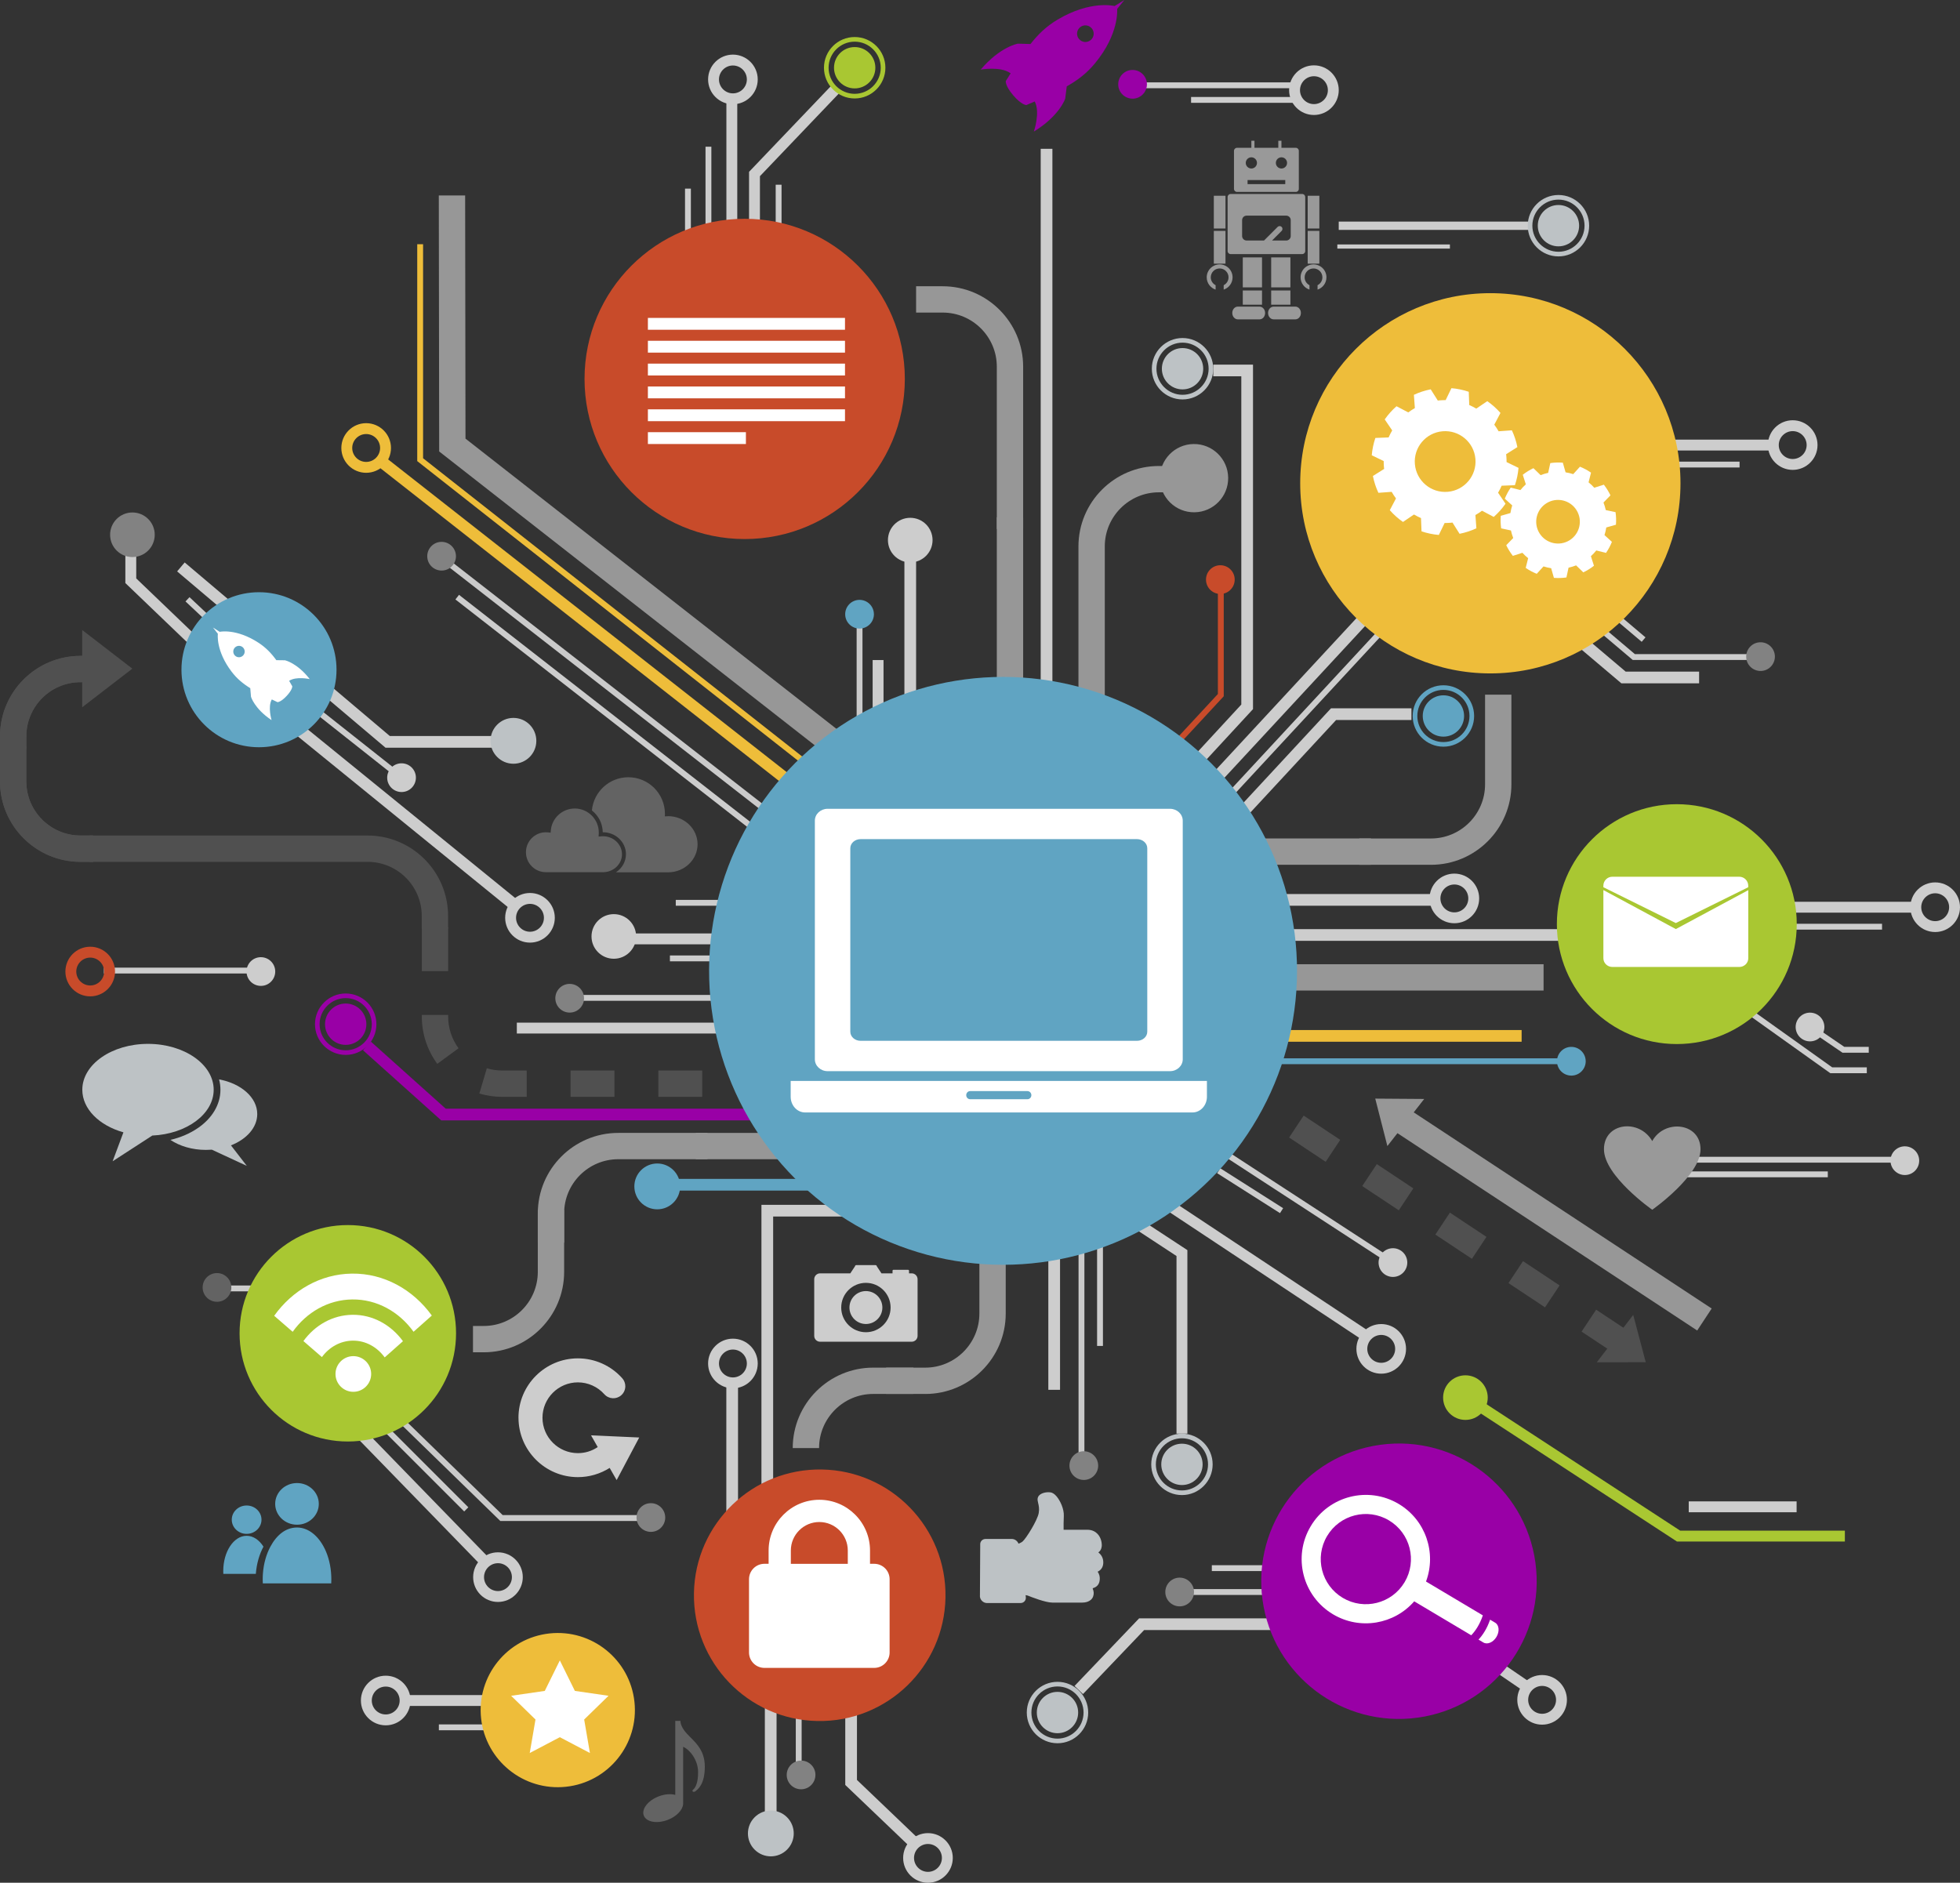 <svg xmlns="http://www.w3.org/2000/svg" id="Layer_2" data-name="Layer 2" viewBox="0 0 954.84 917.29"><rect x="0" y="0" width="954.84" height="917.29" fill="#333333" stroke="none"/><defs><style>      .cls-1 {        fill: #eebd3a;      }      .cls-2 {        fill: #cacaca;      }      .cls-3 {        fill: #505050;      }      .cls-4 {        fill: #fff;      }      .cls-5 {        fill: #636363;      }      .cls-6 {        fill: #cdcdcd;      }      .cls-7 {        fill: #828282;      }      .cls-8 {        fill: #999;      }      .cls-9 {        fill: #a9c732;      }      .cls-10 {        fill: #60a4c2;      }      .cls-11 {        fill: #979797;      }      .cls-12 {        fill: #9900a6;      }      .cls-13 {        fill: #bdc2c5;      }      .cls-14 {        fill: #c84b2a;      }    </style></defs><g id="Object"><g><rect class="cls-6" x="652.18" y="107.96" width="93.38" height="4.05"></rect><rect class="cls-10" x="321.6" y="574.36" width="101.89" height="5.7"></rect><polygon class="cls-12" points="367.21 545.85 214.95 545.85 176.85 511.7 180.65 507.46 217.13 540.15 367.21 540.15 367.21 545.85"></polygon><rect class="cls-1" x="282.08" y="174.56" width="5.7" height="256.25" transform="translate(-129.09 339.97) rotate(-51.88)"></rect><rect class="cls-2" x="303.64" y="231.99" width="2.85" height="219.54" transform="translate(-152.02 372.43) rotate(-52.09)"></rect><polygon class="cls-14" points="571.8 365.53 569.7 363.6 593.31 338.12 593.31 286.75 596.16 286.75 596.16 339.23 571.8 365.53"></polygon><polygon class="cls-6" points="575.46 383.36 571.27 379.5 604.72 343.26 604.72 183.34 591.05 183.34 591.05 177.64 610.42 177.64 610.42 345.49 575.46 383.36"></polygon><rect class="cls-6" x="605.37" y="435.58" width="94.77" height="5.7"></rect><rect class="cls-6" x="619.62" y="452.68" width="156.04" height="5.7"></rect><path class="cls-6" d="M708.51,449.81c-6.67,0-12.09-5.43-12.09-12.09s5.42-12.09,12.09-12.09,12.09,5.42,12.09,12.09-5.42,12.09-12.09,12.09ZM708.51,430.93c-3.74,0-6.79,3.05-6.79,6.79s3.05,6.79,6.79,6.79,6.79-3.05,6.79-6.79-3.05-6.79-6.79-6.79Z"></path><path class="cls-6" d="M942.75,454.09c-6.67,0-12.09-5.42-12.09-12.09s5.42-12.09,12.09-12.09,12.09,5.43,12.09,12.09-5.42,12.09-12.09,12.09ZM942.75,435.21c-3.74,0-6.79,3.05-6.79,6.79s3.05,6.79,6.79,6.79,6.79-3.05,6.79-6.79-3.05-6.79-6.79-6.79Z"></path><path class="cls-6" d="M242.59,780.48c-6.67,0-12.09-5.42-12.09-12.09s5.42-12.09,12.09-12.09,12.09,5.42,12.09,12.09-5.42,12.09-12.09,12.09ZM242.59,761.6c-3.74,0-6.79,3.05-6.79,6.79s3.05,6.79,6.79,6.79,6.79-3.05,6.79-6.79-3.05-6.79-6.79-6.79Z"></path><path class="cls-6" d="M452.07,917.29c-6.67,0-12.09-5.42-12.09-12.09s5.42-12.09,12.09-12.09,12.09,5.43,12.09,12.09-5.42,12.09-12.09,12.09ZM452.07,898.4c-3.74,0-6.79,3.05-6.79,6.79s3.05,6.79,6.79,6.79,6.79-3.05,6.79-6.79-3.05-6.79-6.79-6.79Z"></path><path class="cls-6" d="M640.1,56.02c-6.67,0-12.09-5.43-12.09-12.09s5.42-12.09,12.09-12.09,12.09,5.42,12.09,12.09-5.42,12.09-12.09,12.09ZM640.1,37.14c-3.74,0-6.79,3.05-6.79,6.79s3.05,6.79,6.79,6.79,6.79-3.05,6.79-6.79-3.05-6.79-6.79-6.79Z"></path><path class="cls-1" d="M178.38,230.35c-6.67,0-12.09-5.42-12.09-12.09s5.42-12.09,12.09-12.09,12.09,5.42,12.09,12.09-5.42,12.09-12.09,12.09ZM178.38,211.47c-3.74,0-6.79,3.05-6.79,6.79s3.05,6.79,6.79,6.79,6.79-3.05,6.79-6.79-3.05-6.79-6.79-6.79Z"></path><path class="cls-6" d="M258.19,459.25c-6.67,0-12.09-5.42-12.09-12.09s5.42-12.09,12.09-12.09,12.09,5.42,12.09,12.09-5.42,12.09-12.09,12.09ZM258.19,440.37c-3.74,0-6.79,3.05-6.79,6.79s3.05,6.79,6.79,6.79,6.79-3.05,6.79-6.79-3.05-6.79-6.79-6.79Z"></path><path class="cls-6" d="M357.05,676.39c-6.67,0-12.09-5.42-12.09-12.09s5.42-12.09,12.09-12.09,12.09,5.42,12.09,12.09-5.42,12.09-12.09,12.09ZM357.05,657.51c-3.74,0-6.79,3.05-6.79,6.79s3.05,6.79,6.79,6.79,6.79-3.05,6.79-6.79-3.05-6.79-6.79-6.79Z"></path><path class="cls-6" d="M672.88,669.27c-6.67,0-12.09-5.42-12.09-12.09s5.42-12.09,12.09-12.09,12.09,5.42,12.09,12.09-5.42,12.09-12.09,12.09ZM672.88,650.39c-3.74,0-6.79,3.05-6.79,6.79s3.05,6.79,6.79,6.79,6.79-3.05,6.79-6.79-3.05-6.79-6.79-6.79Z"></path><path class="cls-6" d="M357.05,50.79c-6.67,0-12.09-5.42-12.09-12.09s5.42-12.09,12.09-12.09,12.09,5.43,12.09,12.09-5.42,12.09-12.09,12.09ZM357.05,31.91c-3.74,0-6.79,3.05-6.79,6.79s3.05,6.79,6.79,6.79,6.79-3.05,6.79-6.79-3.05-6.79-6.79-6.79Z"></path><rect class="cls-10" x="617.78" y="515.62" width="141.56" height="2.85"></rect><rect class="cls-1" x="623" y="501.84" width="118.28" height="5.7"></rect><rect class="cls-6" x="329.21" y="438.43" width="94.77" height="2.85"></rect><rect class="cls-6" x="326.36" y="465.51" width="94.77" height="2.85"></rect><rect class="cls-6" x="282.39" y="484.74" width="113.78" height="2.85"></rect><polygon class="cls-6" points="96.8 318.34 61.07 284.07 61.07 260.54 66.37 260.54 66.37 281.81 100.47 314.51 96.8 318.34"></polygon><polygon class="cls-6" points="594.16 381.46 589.98 377.59 682.62 277.64 783.56 277.64 783.56 283.34 685.11 283.34 594.16 381.46"></polygon><polygon class="cls-6" points="559.96 448.92 555.78 445.04 648.42 345.09 687.6 345.09 687.6 350.79 650.91 350.79 559.96 448.92"></polygon><polygon class="cls-6" points="595.01 393.8 592.92 391.86 685.14 292.36 785.46 292.36 785.46 295.21 686.39 295.21 595.01 393.8"></polygon><rect class="cls-6" x="305.93" y="454.78" width="61.05" height="5.3"></rect><rect class="cls-6" x="251.78" y="498.24" width="104.74" height="5.3"></rect><rect class="cls-6" x="353.87" y="45.83" width="5.3" height="92.63"></rect><polygon class="cls-9" points="898.75 751.03 816.93 751.03 711.51 682.2 714.41 677.76 818.51 745.73 898.75 745.73 898.75 751.03"></polygon><polygon class="cls-6" points="370.21 152.71 364.91 152.71 364.91 83.72 405.55 41.15 409.38 44.81 370.21 85.84 370.21 152.71"></polygon><rect class="cls-6" x="104.28" y="626.3" width="69.83" height="2.85"></rect><polygon class="cls-6" points="527.59 825.35 523.47 821.41 554.94 788.47 621.71 788.47 621.71 794.17 557.38 794.17 527.59 825.35"></polygon><rect class="cls-2" x="573.97" y="774.22" width="50.59" height="2.85"></rect><polygon class="cls-6" points="376.65 744.46 370.95 744.46 370.95 587 412.27 587 412.27 592.69 376.65 592.69 376.65 744.46"></polygon><rect class="cls-6" x="353.84" y="673.21" width="5.7" height="78.38"></rect><rect class="cls-6" x="372.61" y="798.32" width="5.7" height="84.38"></rect><rect class="cls-6" x="617.39" y="509" width="2.85" height="134.53" transform="translate(-201.78 780.32) rotate(-56.93)"></rect><rect class="cls-2" x="525.43" y="609.2" width="2.85" height="109.73"></rect><rect class="cls-6" x="510.71" y="608.73" width="5.7" height="68.4"></rect><polygon class="cls-1" points="392.92 373.88 203.26 224.65 203.26 118.98 206.11 118.98 206.11 223.27 394.69 371.64 392.92 373.88"></polygon><rect class="cls-6" x="440.59" y="269.56" width="5.7" height="104.03"></rect><polygon class="cls-6" points="249.77 364.28 187.8 364.28 86.29 278.39 89.97 274.03 189.89 358.58 249.77 358.58 249.77 364.28"></polygon><polygon class="cls-6" points="827.74 332.93 789.89 332.93 688.38 247.04 692.06 242.69 791.98 327.23 827.74 327.23 827.74 332.93"></polygon><polygon class="cls-6" points="856.84 321.53 795.4 321.53 795 321.19 694.29 235.97 696.13 233.8 796.44 318.68 856.84 318.68 856.84 321.53"></polygon><rect class="cls-6" x="748.89" y="202.98" width="2.85" height="131.93" transform="translate(60.35 668.01) rotate(-49.76)"></rect><rect class="cls-6" x="822.69" y="731.48" width="52.55" height="5.3"></rect><rect class="cls-6" x="506.99" y="72.5" width="5.7" height="271.47"></rect><rect class="cls-2" x="417.32" y="303.76" width="2.85" height="81.23"></rect><rect class="cls-6" x="425.12" y="321.58" width="5.3" height="63.41"></rect><rect class="cls-6" x="651.5" y="119.1" width="54.84" height="2.02"></rect><rect class="cls-6" x="50.61" y="471.44" width="76.95" height="2.85"></rect><path class="cls-6" d="M202.61,378.7c.1,3.86-2.94,7.08-6.8,7.18-3.86.1-7.08-2.94-7.18-6.81-.1-3.86,2.94-7.08,6.8-7.18,3.86-.1,7.08,2.94,7.18,6.8Z"></path><rect class="cls-6" x="166.76" y="326.72" width="2.85" height="60.87" transform="translate(-216.27 267.48) rotate(-51.65)"></rect><rect class="cls-6" x="190.56" y="320.11" width="5.7" height="148.6" transform="translate(-234.62 295.67) rotate(-50.89)"></rect><path class="cls-7" d="M75.38,260.54c0,6-4.86,10.86-10.87,10.86s-10.87-4.86-10.87-10.86,4.86-10.86,10.87-10.86,10.87,4.86,10.87,10.86Z"></path><path class="cls-10" d="M331.35,578.02c0,6.17-5,11.17-11.16,11.17s-11.16-5-11.16-11.17,5-11.16,11.16-11.16,11.16,5,11.16,11.16Z"></path><g><path class="cls-13" d="M586.16,179.65c0,5.56-4.51,10.07-10.07,10.07s-10.07-4.51-10.07-10.07,4.51-10.07,10.07-10.07,10.07,4.51,10.07,10.07Z"></path><path class="cls-13" d="M576.09,194.61c-8.25,0-14.96-6.71-14.96-14.96s6.71-14.96,14.96-14.96,14.96,6.71,14.96,14.96-6.71,14.96-14.96,14.96ZM576.09,166.94c-7.01,0-12.71,5.7-12.71,12.7s5.7,12.71,12.71,12.71,12.71-5.7,12.71-12.71-5.7-12.7-12.71-12.7Z"></path></g><g><path class="cls-13" d="M585.87,713.45c0,5.56-4.51,10.07-10.07,10.07s-10.07-4.51-10.07-10.07,4.51-10.07,10.07-10.07,10.07,4.51,10.07,10.07Z"></path><path class="cls-13" d="M575.8,728.41c-8.25,0-14.96-6.71-14.96-14.96s6.71-14.96,14.96-14.96,14.96,6.71,14.96,14.96-6.71,14.96-14.96,14.96ZM575.8,700.74c-7.01,0-12.71,5.7-12.71,12.71s5.7,12.7,12.71,12.7,12.71-5.7,12.71-12.7-5.7-12.71-12.71-12.71Z"></path></g><g><path class="cls-12" d="M178.48,499c0,5.56-4.51,10.07-10.07,10.07s-10.07-4.51-10.07-10.07,4.51-10.07,10.07-10.07,10.07,4.51,10.07,10.07Z"></path><path class="cls-12" d="M168.41,513.96c-8.25,0-14.96-6.71-14.96-14.96s6.71-14.97,14.96-14.97,14.96,6.71,14.96,14.97-6.71,14.96-14.96,14.96ZM168.41,486.29c-7.01,0-12.71,5.7-12.71,12.71s5.7,12.71,12.71,12.71,12.71-5.7,12.71-12.71-5.7-12.71-12.71-12.71Z"></path></g><g><polygon class="cls-11" points="401.73 366.88 213.95 219.96 213.77 95.24 226.6 95.22 226.77 213.7 409.63 356.78 401.73 366.88"></polygon><path class="cls-11" d="M538.21,345.8h-12.83v-79.57c0-21.61,17.58-39.19,39.19-39.19h13.78v12.82h-13.78c-14.54,0-26.36,11.83-26.36,26.36v79.57Z"></path><g><rect class="cls-11" x="612.31" y="408.5" width="55.58" height="12.82"></rect><path class="cls-11" d="M697.11,421.33h-34.91v-12.82h34.91c14.54,0,26.36-11.83,26.36-26.36v-43.7h12.83v43.7c0,21.61-17.58,39.19-39.19,39.19Z"></path></g><g><rect class="cls-11" x="485.61" y="252.04" width="12.83" height="83.79"></rect><path class="cls-11" d="M498.44,257.74h-12.83v-79.09c0-14.54-11.83-26.36-26.36-26.36h-12.96v-12.82h12.96c21.61,0,39.19,17.58,39.19,39.19v79.09Z"></path></g><g><rect class="cls-11" x="338.95" y="551.96" width="40.01" height="12.82"></rect><path class="cls-11" d="M274.83,605.4h-12.83v-14.25c0-21.61,17.58-39.19,39.19-39.19h43.46v12.82h-43.46c-14.54,0-26.36,11.83-26.36,26.36v14.25Z"></path></g><path class="cls-11" d="M235.64,658.84h-5.22v-12.82h5.22c14.54,0,26.36-11.83,26.36-26.36v-30.16h12.83v30.16c0,21.61-17.58,39.19-39.19,39.19Z"></path><g><path class="cls-11" d="M399.02,705.51h-12.83c0-21.61,17.58-39.19,39.19-39.19h19.62v12.82h-19.62c-14.54,0-26.36,11.83-26.36,26.36Z"></path><path class="cls-11" d="M450.76,679.14h-19.09v-12.82h19.09c14.54,0,26.36-11.83,26.36-26.36v-32.18h12.83v32.18c0,21.61-17.58,39.19-39.19,39.19Z"></path></g><circle class="cls-11" cx="581.68" cy="232.98" r="16.63" transform="translate(-3.46 8.84) rotate(-.87)"></circle><g><polygon class="cls-11" points="669.97 535.25 693.82 535.42 675.88 558.36 669.97 535.25"></polygon><g><polygon class="cls-3" points="801.75 663.68 777.9 663.71 795.65 640.63 801.75 663.68"></polygon><path class="cls-3" d="M787.63,660.14l-17.14-11.37,7.09-10.69,17.14,11.37-7.09,10.69ZM752.68,636.95l-17.81-11.82,7.09-10.69,17.81,11.82-7.09,10.69ZM717.06,613.31l-17.81-11.82,7.09-10.69,17.81,11.82-7.09,10.69ZM681.44,589.67l-17.81-11.82,7.09-10.69,17.81,11.82-7.09,10.69ZM645.82,566.03l-17.81-11.82,7.09-10.69,17.81,11.82-7.09,10.69Z"></path></g><rect class="cls-11" x="747.82" y="501.68" width="12.83" height="182.26" transform="translate(-155.66 896.74) rotate(-56.64)"></rect></g><g><path class="cls-3" d="M342.09,534.39h-21.38v-12.82h21.38v12.82ZM299.34,534.39h-21.38v-12.82h21.38v12.82ZM256.59,534.39h-11.91c-3.79,0-7.55-.54-11.16-1.61l3.65-12.3c2.43.72,4.95,1.08,7.51,1.08h11.91v12.82ZM213.02,518.3c-4.93-6.74-7.53-14.73-7.53-23.1v-.71h12.83v.71c0,5.63,1.75,11,5.06,15.53l-10.35,7.57ZM218.32,473.11h-12.83v-21.37h12.83v21.37Z"></path><path class="cls-3" d="M45.36,419.89h-6.18c-21.61,0-39.19-17.58-39.19-39.19v-17.1h12.83v17.1c0,14.54,11.83,26.36,26.36,26.36h6.18v12.82Z"></path><path class="cls-3" d="M45.36,419.89h-6.18c-21.61,0-39.19-17.58-39.19-39.19v-17.1h12.83v17.1c0,14.54,11.83,26.36,26.36,26.36h6.18v12.82Z"></path><path class="cls-3" d="M12.83,364.92H0v-6.18c0-21.61,17.58-39.19,39.19-39.19h4.28v12.82h-4.28c-14.54,0-26.36,11.83-26.36,26.36v6.18Z"></path><path class="cls-3" d="M12.83,364.92H0v-6.18c0-21.61,17.58-39.19,39.19-39.19h4.28v12.82h-4.28c-14.54,0-26.36,11.83-26.36,26.36v6.18Z"></path><polygon class="cls-3" points="64.47 325.77 40.03 344.6 40.03 306.93 64.47 325.77"></polygon><path class="cls-3" d="M218.29,452.44h-12.83v-6.18c0-14.54-11.83-26.36-26.36-26.36H43.58v-12.82h135.52c21.61,0,39.19,17.58,39.19,39.19v6.18Z"></path></g><rect class="cls-11" x="623.71" y="469.78" width="128.26" height="12.82"></rect></g><path class="cls-9" d="M713.9,691.79c-6,0-10.87-4.86-10.87-10.87s4.86-10.86,10.87-10.86,10.87,4.86,10.87,10.86-4.86,10.87-10.87,10.87Z"></path><path class="cls-6" d="M299.03,467.11c-6,0-10.87-4.87-10.87-10.87s4.86-10.87,10.87-10.87,10.87,4.86,10.87,10.87-4.87,10.87-10.87,10.87Z"></path><polygon class="cls-6" points="578.45 698.49 573.15 698.49 573.15 611.94 527.68 582.08 530.59 577.65 578.45 609.07 578.45 698.49"></polygon><rect class="cls-6" x="605.22" y="542.98" width="5.3" height="139.32" transform="translate(-238.59 780.98) rotate(-56.47)"></rect><path class="cls-6" d="M751.26,840.27c-6.67,0-12.09-5.42-12.09-12.09s5.42-12.09,12.09-12.09,12.09,5.42,12.09,12.09-5.42,12.09-12.09,12.09ZM751.26,821.39c-3.74,0-6.79,3.05-6.79,6.79s3.05,6.79,6.79,6.79,6.79-3.05,6.79-6.79-3.05-6.79-6.79-6.79Z"></path><rect class="cls-6" x="727.06" y="794.46" width="5.3" height="35.38" transform="translate(-352.49 956.72) rotate(-55.67)"></rect><g><path class="cls-9" d="M426.44,33c0,5.56-4.51,10.07-10.07,10.07s-10.07-4.51-10.07-10.07,4.51-10.07,10.07-10.07,10.07,4.51,10.07,10.07Z"></path><path class="cls-9" d="M416.37,47.97c-8.25,0-14.96-6.71-14.96-14.97s6.71-14.96,14.96-14.96,14.96,6.71,14.96,14.96-6.71,14.97-14.96,14.97ZM416.37,20.3c-7.01,0-12.71,5.7-12.71,12.7s5.7,12.71,12.71,12.71,12.7-5.7,12.7-12.71-5.7-12.7-12.7-12.7Z"></path></g><g><path class="cls-13" d="M525.24,834.36c0,5.56-4.51,10.07-10.07,10.07s-10.07-4.51-10.07-10.07,4.51-10.07,10.07-10.07,10.07,4.51,10.07,10.07Z"></path><path class="cls-13" d="M515.17,849.32c-8.25,0-14.96-6.71-14.96-14.96s6.71-14.96,14.96-14.96,14.96,6.71,14.96,14.96-6.71,14.96-14.96,14.96ZM515.17,821.65c-7.01,0-12.71,5.7-12.71,12.71s5.7,12.71,12.71,12.71,12.7-5.7,12.7-12.71-5.7-12.71-12.7-12.71Z"></path></g><polygon class="cls-6" points="444.72 901.12 411.78 869.64 411.78 833.2 417.48 833.2 417.48 867.2 448.66 897 444.72 901.12"></polygon><path class="cls-14" d="M601.5,282.2c.1,3.86-2.94,7.08-6.8,7.18-3.86.1-7.08-2.94-7.18-6.81-.1-3.86,2.94-7.08,6.8-7.18,3.86-.1,7.08,2.94,7.18,6.8Z"></path><path class="cls-10" d="M772.5,516.86c.1,3.86-2.94,7.08-6.81,7.18-3.86.1-7.08-2.94-7.18-6.81-.1-3.86,2.94-7.08,6.8-7.18,3.86-.1,7.08,2.94,7.18,6.81Z"></path><path class="cls-10" d="M425.74,299.06c.1,3.86-2.94,7.08-6.81,7.18-3.86.1-7.08-2.94-7.18-6.8-.1-3.86,2.94-7.08,6.8-7.18,3.86-.1,7.08,2.94,7.18,6.8Z"></path><path class="cls-7" d="M864.66,319.72c.1,3.86-2.94,7.08-6.8,7.18-3.86.1-7.08-2.94-7.18-6.8-.1-3.86,2.94-7.08,6.8-7.18,3.86-.1,7.08,2.94,7.18,6.81Z"></path><path class="cls-7" d="M222.13,270.8c.1,3.86-2.94,7.08-6.81,7.18-3.86.1-7.08-2.94-7.18-6.8-.1-3.86,2.94-7.08,6.8-7.18,3.86-.1,7.08,2.94,7.18,6.81Z"></path><path class="cls-7" d="M284.53,486.16c.1,3.86-2.94,7.08-6.81,7.18-3.86.1-7.08-2.94-7.18-6.8-.1-3.86,2.94-7.08,6.8-7.18,3.86-.1,7.08,2.94,7.18,6.8Z"></path><path class="cls-7" d="M534.99,713.86c.1,3.86-2.94,7.08-6.81,7.18-3.86.1-7.08-2.94-7.18-6.8-.1-3.86,2.94-7.08,6.8-7.18,3.86-.1,7.08,2.94,7.18,6.81Z"></path><rect class="cls-2" x="387.68" y="759.91" width="2.85" height="109.73"></rect><path class="cls-7" d="M397.24,864.57c.1,3.86-2.94,7.08-6.8,7.18-3.86.1-7.08-2.94-7.18-6.8-.1-3.86,2.94-7.08,6.81-7.18,3.86-.1,7.08,2.94,7.18,6.8Z"></path><path class="cls-7" d="M581.68,775.45c.1,3.86-2.94,7.08-6.8,7.18-3.86.1-7.08-2.94-7.18-6.81-.1-3.86,2.94-7.08,6.8-7.18,3.86-.1,7.08,2.94,7.18,6.8Z"></path><path class="cls-6" d="M680.29,621.92c-3.75.94-7.55-1.33-8.49-5.08-.94-3.75,1.33-7.55,5.08-8.49,3.75-.94,7.55,1.33,8.49,5.08.94,3.75-1.33,7.55-5.08,8.49Z"></path><path class="cls-5" d="M112.7,627.06c.11,3.86-2.94,7.08-6.8,7.18-3.86.1-7.08-2.94-7.18-6.81-.11-3.86,2.94-7.08,6.8-7.18,3.86-.1,7.08,2.94,7.18,6.81Z"></path><rect class="cls-6" x="204.43" y="687.28" width="5.3" height="87.17" transform="translate(-450.82 351.11) rotate(-44.19)"></rect><path class="cls-13" d="M261.28,360.94c0,6.17-5,11.16-11.16,11.16s-11.16-5-11.16-11.16,5-11.17,11.16-11.17,11.16,5,11.16,11.17Z"></path><circle class="cls-13" cx="375.52" cy="893.26" r="11.16" transform="translate(-521.64 527.17) rotate(-45)"></circle><polygon class="cls-2" points="317.33 741.02 243.72 741.02 243.3 740.61 189.26 688 191.25 685.96 244.88 738.16 317.33 738.16 317.33 741.02"></polygon><path class="cls-7" d="M324.08,739.16c.1,3.86-2.94,7.08-6.81,7.18-3.86.1-7.08-2.94-7.18-6.8-.1-3.86,2.94-7.08,6.8-7.18,3.86-.1,7.08,2.94,7.18,6.81Z"></path><path class="cls-6" d="M120.09,473.53c-.1-3.86,2.94-7.08,6.81-7.18,3.86-.1,7.08,2.94,7.18,6.8.1,3.86-2.94,7.08-6.8,7.18-3.86.1-7.08-2.94-7.18-6.8Z"></path><rect class="cls-6" x="822.51" y="563.6" width="105.93" height="2.85"></rect><path class="cls-6" d="M920.97,565.68c-.1-3.86,2.94-7.08,6.81-7.18,3.86-.1,7.08,2.94,7.18,6.8.1,3.86-2.94,7.08-6.8,7.18-3.86.1-7.08-2.94-7.18-6.81Z"></path><rect class="cls-6" x="813.49" y="570.72" width="76.95" height="2.85"></rect><rect class="cls-6" x="551.28" y="40.13" width="79.33" height="2.85"></rect><path class="cls-12" d="M558.74,40.89c.1,3.86-2.94,7.08-6.8,7.18-3.86.1-7.08-2.94-7.18-6.81-.1-3.86,2.94-7.08,6.8-7.18,3.86-.1,7.08,2.94,7.18,6.81Z"></path><rect class="cls-6" x="580.25" y="47.25" width="52.49" height="2.85"></rect><path class="cls-6" d="M454.31,263.15c0,6-4.87,10.86-10.87,10.86s-10.87-4.86-10.87-10.86,4.86-10.87,10.87-10.87,10.87,4.86,10.87,10.87Z"></path><rect class="cls-6" x="853.68" y="439.35" width="81.41" height="5.3"></rect><rect class="cls-6" x="206.25" y="688.36" width="2.85" height="55.09" transform="translate(-445.4 356.53) rotate(-45)"></rect><rect class="cls-6" x="303.88" y="250.61" width="2.85" height="209.38" transform="translate(-162.62 377.63) rotate(-52.06)"></rect><rect class="cls-6" x="101.8" y="286.82" width="2.85" height="32.6" transform="translate(-188.34 170.74) rotate(-46.77)"></rect><rect class="cls-6" x="534.46" y="583.55" width="2.85" height="72.2"></rect><rect class="cls-6" x="590.36" y="762.58" width="31.35" height="2.85"></rect><rect class="cls-6" x="607.6" y="561.98" width="2.85" height="36.28" transform="translate(-207.23 783.06) rotate(-57.57)"></rect><rect class="cls-6" x="844.66" y="450.07" width="72.2" height="2.85"></rect><path class="cls-6" d="M873.34,228.93c-6.67,0-12.09-5.42-12.09-12.09s5.42-12.09,12.09-12.09,12.09,5.43,12.09,12.09-5.42,12.09-12.09,12.09ZM873.34,210.05c-3.74,0-6.79,3.05-6.79,6.79s3.05,6.79,6.79,6.79,6.79-3.05,6.79-6.79-3.05-6.79-6.79-6.79Z"></path><rect class="cls-6" x="789.98" y="214.19" width="75.7" height="5.3"></rect><rect class="cls-6" x="780.95" y="224.91" width="66.5" height="2.85"></rect><path class="cls-6" d="M187.91,840.59c-6.67,0-12.09-5.42-12.09-12.09s5.42-12.09,12.09-12.09,12.09,5.42,12.09,12.09-5.42,12.09-12.09,12.09ZM187.91,821.71c-3.74,0-6.79,3.05-6.79,6.79s3.05,6.79,6.79,6.79,6.79-3.05,6.79-6.79-3.05-6.79-6.79-6.79Z"></path><rect class="cls-6" x="195.57" y="825.85" width="81.41" height="5.3"></rect><rect class="cls-6" x="213.8" y="840.14" width="72.2" height="2.85"></rect><rect class="cls-6" x="343.7" y="71.48" width="2.85" height="60.8"></rect><rect class="cls-6" x="377.89" y="90" width="2.85" height="60.8"></rect><rect class="cls-6" x="333.72" y="91.9" width="2.85" height="65.32"></rect><polygon class="cls-6" points="910.39 512.89 897.6 512.89 881.56 501.95 883.17 499.6 898.48 510.04 910.39 510.04 910.39 512.89"></polygon><polygon class="cls-6" points="909.44 522.86 891.65 522.86 849.83 493.03 851.48 490.71 892.56 520.01 909.44 520.01 909.44 522.86"></polygon><g><path class="cls-10" d="M713.25,348.83c0,5.56-4.51,10.07-10.07,10.07s-10.07-4.51-10.07-10.07,4.51-10.07,10.07-10.07,10.07,4.51,10.07,10.07Z"></path><path class="cls-10" d="M703.18,363.79c-8.25,0-14.97-6.71-14.97-14.96s6.71-14.96,14.97-14.96,14.96,6.71,14.96,14.96-6.71,14.96-14.96,14.96ZM703.18,336.12c-7.01,0-12.71,5.7-12.71,12.71s5.7,12.71,12.71,12.71,12.7-5.7,12.7-12.71-5.7-12.71-12.7-12.71Z"></path></g><g><path class="cls-13" d="M769.29,109.95c0,5.56-4.51,10.07-10.07,10.07s-10.07-4.51-10.07-10.07,4.51-10.07,10.07-10.07,10.07,4.51,10.07,10.07Z"></path><path class="cls-13" d="M759.22,124.92c-8.25,0-14.96-6.71-14.96-14.96s6.71-14.96,14.96-14.96,14.96,6.71,14.96,14.96-6.71,14.96-14.96,14.96ZM759.22,97.25c-7.01,0-12.71,5.7-12.71,12.7s5.7,12.71,12.71,12.71,12.71-5.7,12.71-12.71-5.7-12.7-12.71-12.7Z"></path></g><g><g><g><path class="cls-8" d="M631.26,72.01h-6.99v-3.44h-1.52v3.44h-11.62v-3.44h-1.51v3.44h-6.99c-.82,0-1.48.67-1.48,1.48v18.54c0,.82.66,1.48,1.48,1.48h28.63c.82,0,1.48-.66,1.48-1.48v-18.54c0-.82-.66-1.48-1.48-1.48ZM606.89,79.37c0-1.51,1.22-2.73,2.73-2.73s2.73,1.22,2.73,2.73-1.22,2.73-2.73,2.73-2.73-1.22-2.73-2.73ZM626.13,89.71h-18.36v-1.98h18.36v1.98ZM624.28,82.1c-1.51,0-2.73-1.22-2.73-2.73s1.22-2.73,2.73-2.73,2.73,1.22,2.73,2.73-1.22,2.73-2.73,2.73Z"></path><g><polygon class="cls-8" points="597.01 111.33 597.01 111.33 591.33 111.33 591.33 111.33 591.33 95.37 591.33 95.37 597.01 95.37 597.01 95.37 597.01 111.33"></polygon><polygon class="cls-8" points="597.01 128.46 597.01 128.46 591.33 128.46 591.33 128.46 591.33 112.49 591.33 112.49 597.01 112.49 597.01 112.49 597.01 128.46"></polygon><path class="cls-8" d="M594.17,128.82c-3.48,0-6.3,2.82-6.3,6.3,0,2.79,1.82,5.15,4.33,5.98v-2.15c-1.39-.72-2.36-2.16-2.36-3.83,0-2.39,1.94-4.33,4.33-4.33s4.33,1.94,4.33,4.33c0,1.68-.96,3.11-2.36,3.83v2.15c2.51-.83,4.33-3.19,4.33-5.98,0-3.48-2.82-6.3-6.3-6.3Z"></path></g><g><polygon class="cls-8" points="642.74 111.33 642.74 111.33 637.06 111.33 637.06 111.33 637.06 95.37 637.06 95.37 642.74 95.37 642.74 95.37 642.74 111.33"></polygon><polygon class="cls-8" points="642.74 128.46 642.74 128.46 637.06 128.46 637.06 128.46 637.06 112.49 637.06 112.49 642.74 112.49 642.74 112.49 642.74 128.46"></polygon><path class="cls-8" d="M639.9,128.82c-3.48,0-6.3,2.82-6.3,6.3,0,2.79,1.82,5.15,4.33,5.98v-2.15c-1.39-.72-2.36-2.16-2.36-3.83,0-2.39,1.94-4.33,4.33-4.33s4.33,1.94,4.33,4.33c0,1.68-.96,3.11-2.36,3.83v2.15c2.51-.83,4.33-3.19,4.33-5.98,0-3.48-2.82-6.3-6.3-6.3Z"></path></g><path class="cls-8" d="M634.38,94.51h-34.85c-.82,0-1.48.67-1.48,1.48v26.33c0,.82.66,1.48,1.48,1.48h34.85c.82,0,1.48-.66,1.48-1.48v-26.33c0-.82-.66-1.48-1.48-1.48ZM628.8,114.99c0,1.22-.99,2.2-2.2,2.2h-6.91l4.68-4.69c.54-.54.54-1.41,0-1.95-.54-.54-1.41-.54-1.95,0l-6.63,6.63h-8.48c-1.22,0-2.2-.99-2.2-2.2v-7.72c0-1.22.99-2.2,2.2-2.2h19.29c1.22,0,2.2.99,2.2,2.2v7.72Z"></path></g><g><rect class="cls-8" x="605.44" y="125.41" width="9.37" height="14.6"></rect><rect class="cls-8" x="605.44" y="141.52" width="9.37" height="6.93"></rect><path class="cls-8" d="M616.31,152.49c0,1.71-1.2,3.1-2.69,3.1h-10.61c-1.48,0-2.69-1.39-2.69-3.1h0c0-1.71,1.2-3.1,2.69-3.1h10.61c1.48,0,2.69,1.39,2.69,3.1h0Z"></path><rect class="cls-8" x="619.27" y="125.41" width="9.37" height="14.6"></rect><rect class="cls-8" x="619.27" y="141.52" width="9.37" height="6.93"></rect><path class="cls-8" d="M617.76,152.49c0,1.71,1.2,3.1,2.69,3.1h10.61c1.48,0,2.69-1.39,2.69-3.1h0c0-1.71-1.2-3.1-2.69-3.1h-10.61c-1.48,0-2.69,1.39-2.69,3.1h0Z"></path></g></g><g><path class="cls-13" d="M125.32,542.77c0-8.1-7.9-14.91-18.6-16.88.45,1.65.67,3.34.67,5.05,0,3.63-1.01,7.13-2.99,10.41-1.85,3.06-4.47,5.78-7.79,8.1-3.9,2.72-8.54,4.73-13.59,5.91,4.49,3.02,10.59,4.88,17.32,4.88.97,0,1.92-.04,2.86-.11l17.03,7.89-7.72-9.99c7.64-2.99,12.81-8.7,12.81-15.25Z"></path><path class="cls-13" d="M104.1,530.94c0-12.35-14.33-22.36-32-22.36s-32,10.01-32,22.36c0,9.39,8.28,17.43,20.03,20.74l-5.26,14.1,19.32-12.53c16.7-.75,29.91-10.45,29.91-22.31Z"></path></g><path class="cls-13" d="M536.72,753.46c.16-1.64-.27-4.22-2-6.09-.88-.94-2.45-2.06-4.95-2.06h-11.62c-.02-1.68-.02-4.32.1-6.66.18-3.38-1.71-7.51-3.58-9.67-.98-1.14-1.98-1.78-2.97-1.9-.32-.04-.64-.06-.97-.06-2.15,0-4.68.86-5.17,2.73-.22.82-.02,1.68.2,2.59.29,1.21.64,2.72.27,4.82-.64,3.6-6.12,12.35-7.82,13.83-.5.44-1.25.81-2.03,1.1-.5-1.32-1.83-2.3-3.25-2.3h-12.77c-1.62,0-2.78,1.29-2.63,2.9l-.14,25.09c0,.07,0,.14.01.22.22,1.67,1.76,3.02,3.43,3.02h16.3c1.67,0,2.84-1.35,2.61-3.02l-.11-.83c.57.08,1.03.19,1.32.31,1.37.55,8.36,3.32,11.76,3.32h14.54c.99,0,4.3-.22,5.29-3,.48-1.34.3-2.6-.17-3.68,0-.1,0-.19-.01-.25,0-.02,0-.05,0-.08,1.82-.48,2.99-1.69,3.3-3.48.38-2.16-.27-3.65-.92-4.56,1.92-.9,2.93-2.69,2.72-5.12-.16-1.9-1.12-3.29-2.37-4.28.94-.67,1.5-1.65,1.62-2.88Z"></path><g><path class="cls-5" d="M325.47,397.66c-.54,0-1.06.03-1.58.08.03-.41.04-.82.04-1.23,0-9.85-7.98-17.83-17.83-17.83-9.29,0-16.92,7.11-17.75,16.18,3.17,2.47,5.23,6.31,5.28,10.62h.13c6.16,0,11.18,4.8,11.18,10.69,0,3.66-1.94,6.9-4.89,8.83h25.5c7.89-.04,14.28-6.15,14.28-13.68s-6.43-13.68-14.36-13.68Z"></path><path class="cls-5" d="M303,416.18c0-4.83-4.15-8.76-9.24-8.76-.34,0-.68.02-1.02.05l-1.14.12.08-1.15c.02-.28.03-.55.03-.81,0-6.46-5.25-11.72-11.71-11.72-2.96,0-5.79,1.11-7.96,3.12-2.16,2.01-3.48,4.72-3.71,7.64l-.08,1.02-1.01-.13c-.43-.06-.86-.08-1.29-.08-5.36,0-9.73,4.36-9.73,9.73s4.34,9.7,9.68,9.73h27.93c5.07-.03,9.19-3.95,9.19-8.76Z"></path></g><g><path class="cls-6" d="M444.15,620.38h-1.31v-1.27c0-.25-.21-.46-.46-.46h-7.11c-.25,0-.46.2-.46.46v1.27h-5.39l-2.29-3.47c0-.29-.28-.53-.62-.53h-9.36c-.34,0-.61.24-.61.53l-2.29,3.47h-14.72c-1.58,0-2.87,1.28-2.87,2.87v27.59c0,1.58,1.28,2.86,2.87,2.86h44.61c1.58,0,2.87-1.28,2.87-2.86v-27.59c0-1.58-1.28-2.87-2.87-2.87ZM421.84,649.07c-6.65,0-12.03-5.39-12.03-12.03s5.39-12.03,12.03-12.03,12.03,5.39,12.03,12.03-5.39,12.03-12.03,12.03Z"></path><path class="cls-6" d="M421.84,629.02c-4.43,0-8.02,3.59-8.02,8.02s3.59,8.02,8.02,8.02,8.02-3.59,8.02-8.02-3.59-8.02-8.02-8.02Z"></path></g><path class="cls-8" d="M828.43,559.92c0,12.99-23.52,29.48-23.52,29.48,0,0-23.52-16.48-23.52-29.48s17.15-15.07,23.52-3.99c5.99-10.86,23.52-9,23.52,3.99Z"></path><path class="cls-5" d="M331.49,838.43h-2.53v36.05c-2.22-.6-5.15-.4-8.07.72-5.22,2.01-8.48,6.2-7.26,9.36,1.22,3.17,6.44,4.1,11.66,2.1,4.38-1.68,7.35-4.89,7.5-7.75h.02s0-27.86,0-27.86c3.34,1.44,7.18,6.49,7.27,12.08.09,5.59-1.42,7.96-2.27,8.64-1.18.94.1,1.59.86,1.01,1.42-1.06,4.69-3.52,4.69-12.09s-5.17-12.16-8.84-16.15c-3.25-3.53-3.03-6.13-3.03-6.13Z"></path><path class="cls-12" d="M518.92,48.15l.77-6.08c5.32-3,9.76-6.39,13.72-11.19,12.04-14.56,10.82-26.51,10.82-26.51l3.53-4.37-4.76,2.94s-11.62-3.03-27.85,6.66c-5.34,3.18-9.36,7.04-13.14,11.84l-6.16-.17s-8.71,1.52-18.08,12.64c0,0,9.69-1.77,14.57,1.82-.76,1.22-1.55,2.47-2.36,3.77,0,0-.39,2.26,3.66,6.98,4.05,4.72,6.36,4.71,6.36,4.71,1.41-.61,2.77-1.19,4.09-1.76,2.78,5.37-.43,14.66-.43,14.66,12.42-7.55,15.25-15.94,15.25-15.94ZM525.68,19.04c-1.46-1.7-1.26-4.26.44-5.71,1.7-1.46,4.25-1.26,5.71.44,1.46,1.7,1.26,4.26-.44,5.71-1.7,1.46-4.25,1.26-5.71-.44Z"></path><g><path class="cls-10" d="M120.15,748.25c-6.29,0-11.39,7.7-11.39,17.2,0,.45.01.91.03,1.35h15.84c.39-4.99,1.72-9.55,3.72-13.26-2.07-3.26-4.98-5.29-8.21-5.29Z"></path><path class="cls-10" d="M120.15,733.49c-4,0-7.24,3.09-7.24,6.91s3.24,6.91,7.24,6.91,7.24-3.09,7.24-6.91-3.24-6.91-7.24-6.91Z"></path><path class="cls-10" d="M158.1,754.38c-3.05-6.17-7.92-10.17-13.41-10.17s-9.92,3.65-12.98,9.35c-1.93,3.6-3.23,8.03-3.61,12.87-.08,1-.12,2.01-.12,3.03,0,.67.02,1.33.05,1.98h33.33c.03-.65.05-1.31.05-1.98,0-.5,0-.99-.03-1.49-.19-5.08-1.38-9.76-3.27-13.59Z"></path><path class="cls-10" d="M144.69,722.55c-5.87,0-10.63,4.55-10.63,10.15s4.76,10.15,10.63,10.15,10.62-4.54,10.62-10.15-4.75-10.15-10.62-10.15Z"></path></g><path class="cls-6" d="M252.59,690.72c0,15.96,12.98,28.95,28.95,28.95,5.51,0,10.88-1.59,15.47-4.49l3.4,5.94,5.5-10.38,5.5-10.38-11.74-.53-11.74-.52,3.26,5.71c-2.82,1.92-6.14,2.96-9.66,2.96-9.51,0-17.25-7.74-17.25-17.24s7.74-17.24,17.25-17.24c4.91,0,9.61,2.11,12.88,5.78,2.15,2.41,5.85,2.63,8.26.48,1.3-1.15,1.96-2.76,1.96-4.37,0-1.38-.49-2.78-1.48-3.89-5.49-6.17-13.37-9.7-21.62-9.7-15.96,0-28.95,12.98-28.95,28.94Z"></path></g><path class="cls-14" d="M43.95,485.43c-6.67,0-12.09-5.42-12.09-12.09s5.42-12.09,12.09-12.09,12.09,5.42,12.09,12.09-5.42,12.09-12.09,12.09ZM43.95,466.55c-3.74,0-6.79,3.05-6.79,6.79s3.05,6.79,6.79,6.79,6.79-3.05,6.79-6.79-3.05-6.79-6.79-6.79Z"></path><path class="cls-6" d="M877.97,506.24c-3.24-2.1-4.17-6.43-2.07-9.68,2.1-3.24,6.43-4.17,9.68-2.07,3.24,2.1,4.17,6.43,2.07,9.68-2.1,3.24-6.43,4.17-9.68,2.07Z"></path><g><circle class="cls-14" cx="399.36" cy="777.25" r="61.28" transform="translate(-384.9 1162.68) rotate(-88.98)"></circle><path class="cls-1" d="M309.08,829.14c2.22,20.63-12.7,39.16-33.33,41.38-20.63,2.22-39.15-12.7-41.38-33.32-2.22-20.63,12.7-39.16,33.33-41.38,20.63-2.22,39.16,12.7,41.38,33.32Z"></path><path class="cls-12" d="M747.99,761.24c5.05,36.71-20.61,70.56-57.32,75.61-36.71,5.05-70.56-20.61-75.61-57.32-5.05-36.71,20.61-70.56,57.32-75.61,36.71-5.05,70.56,20.61,75.61,57.32Z"></path><path class="cls-9" d="M875.31,450.24c0,32.27-26.16,58.43-58.43,58.43s-58.43-26.16-58.43-58.43,26.16-58.43,58.43-58.43,58.43,26.16,58.43,58.43Z"></path><path class="cls-10" d="M163.94,326.29c0,20.86-16.91,37.77-37.77,37.77s-37.77-16.91-37.77-37.77,16.91-37.76,37.77-37.76,37.77,16.91,37.77,37.76Z"></path><circle class="cls-10" cx="488.66" cy="473.03" r="143.21" transform="translate(-126.62 762.81) rotate(-69.29)"></circle><path class="cls-9" d="M222.17,649.58c0,29.12-23.61,52.73-52.73,52.73s-52.73-23.61-52.73-52.73,23.61-52.72,52.73-52.72,52.73,23.61,52.73,52.72Z"></path><path class="cls-1" d="M818.67,235.46c0,51.16-41.47,92.63-92.63,92.63s-92.63-41.47-92.63-92.63,41.47-92.63,92.63-92.63,92.63,41.47,92.63,92.63Z"></path><path class="cls-14" d="M440.8,184.61c0,43.09-34.93,78.02-78.02,78.02s-78.02-34.93-78.02-78.02,34.93-78.02,78.02-78.02,78.02,34.93,78.02,78.02Z"></path></g><g><g><path class="cls-4" d="M733.74,221.29l5.47-3.46c-.57-2.87-1.48-5.62-2.68-8.18l-6.47.47c-.63-1.12-1.33-2.19-2.1-3.21l3.01-5.72c-1.9-2.16-4.06-4.09-6.42-5.74l-5.36,3.63c-1.1-.65-2.24-1.23-3.42-1.74l-.25-6.46c-2.69-.92-5.52-1.51-8.43-1.76l-2.82,5.82c-.94,0-1.89.03-2.84.11-.33.03-.66.07-.98.11l-3.46-5.48c-2.88.57-5.62,1.48-8.19,2.68l.47,6.47c-1.12.63-2.19,1.33-3.21,2.1l-5.73-3.01c-2.16,1.91-4.09,4.06-5.74,6.42l3.64,5.36c-.65,1.1-1.23,2.24-1.74,3.42l-6.46.25c-.91,2.7-1.51,5.52-1.76,8.44l5.82,2.82c0,.94.02,1.89.11,2.85.03.33.07.66.11.98l-5.48,3.45c.57,2.88,1.47,5.62,2.68,8.19l6.46-.47c.64,1.12,1.34,2.19,2.1,3.21l-3.01,5.72c1.9,2.17,4.06,4.09,6.42,5.74l5.36-3.63c1.1.65,2.24,1.23,3.42,1.74l.26,6.46c2.69.91,5.52,1.51,8.43,1.76l2.82-5.82c.94,0,1.89-.03,2.85-.11.33-.03.65-.07.98-.11l3.45,5.48c2.88-.57,5.62-1.48,8.19-2.68l-.47-6.46c1.12-.64,2.19-1.34,3.21-2.1l5.72,3.01c2.16-1.91,4.09-4.06,5.74-6.42l-3.63-5.36c.65-1.1,1.23-2.24,1.74-3.42l6.46-.25c.91-2.69,1.51-5.52,1.76-8.44l-5.82-2.82c0-.94-.03-1.89-.11-2.85-.03-.33-.07-.65-.11-.98ZM718.77,223.58c.71,8.15-5.32,15.32-13.46,16.03-8.15.71-15.32-5.32-16.03-13.46-.71-8.14,5.32-15.32,13.46-16.03,8.15-.71,15.33,5.32,16.03,13.46Z"></path><path class="cls-4" d="M776.69,237.64c-.87-.96-1.8-1.84-2.8-2.64l1.2-4.73c-1.7-1.16-3.5-2.13-5.39-2.89l-3.28,3.62c-1.22-.39-2.47-.69-3.73-.88l-1.34-4.7c-2.03-.15-4.07-.09-6.1.2l-1.04,4.76c-1.24.27-2.46.65-3.67,1.12l-3.51-3.4c-.91.43-1.81.92-2.69,1.46-.87.54-1.71,1.13-2.5,1.75l1.49,4.66c-.96.87-1.84,1.8-2.63,2.79l-4.73-1.19c-1.16,1.69-2.12,3.5-2.89,5.38l3.62,3.29c-.39,1.22-.68,2.47-.88,3.73l-4.7,1.34c-.16,2.03-.09,4.07.19,6.11l4.77,1.03c.27,1.24.64,2.47,1.11,3.68l-3.4,3.5c.43.91.92,1.81,1.47,2.68.54.88,1.13,1.72,1.75,2.51l4.65-1.49c.87.96,1.81,1.84,2.8,2.63l-1.19,4.73c1.69,1.16,3.5,2.12,5.38,2.88l3.29-3.61c1.22.4,2.46.68,3.73.88l1.34,4.7c2.02.15,4.07.09,6.1-.19l1.03-4.77c1.24-.27,2.47-.64,3.68-1.12l3.51,3.4c.91-.43,1.8-.92,2.68-1.46.88-.54,1.71-1.13,2.51-1.76l-1.49-4.65c.96-.87,1.84-1.81,2.63-2.8l4.73,1.19c1.16-1.69,2.13-3.5,2.88-5.38l-3.62-3.29c.39-1.21.68-2.46.88-3.72l4.7-1.34c.16-2.03.09-4.07-.19-6.11l-4.76-1.03c-.27-1.24-.65-2.47-1.12-3.67l3.4-3.5c-.44-.91-.93-1.81-1.47-2.69-.54-.87-1.13-1.71-1.75-2.51l-4.65,1.49ZM768.05,248.59c3.09,4.99,1.55,11.55-3.43,14.64-4.99,3.09-11.54,1.55-14.64-3.43-3.1-4.99-1.56-11.54,3.43-14.64,4.99-3.1,11.55-1.56,14.64,3.43Z"></path></g><g><path class="cls-4" d="M569.98,394.05h-166.8c-3.43,0-6.21,2.59-6.21,5.78v116.27c0,3.19,2.78,5.78,6.21,5.78h166.8c3.42,0,6.21-2.59,6.21-5.78v-116.27c0-3.19-2.78-5.78-6.21-5.78ZM558.91,502.65c0,2.45-2.24,4.44-5.01,4.44h-134.65c-2.77,0-5.01-1.99-5.01-4.44v-89.38c0-2.45,2.24-4.44,5.01-4.44h134.65c2.77,0,5.01,1.99,5.01,4.44v89.38Z"></path><path class="cls-4" d="M385.19,526.63v7.71c0,4.23,3.14,7.65,7.02,7.65h188.74c3.88,0,7.02-3.43,7.02-7.65v-7.71h-202.79ZM500.54,535.55h-27.93c-1.05,0-1.9-.89-1.9-1.98s.85-1.98,1.9-1.98h27.93c1.05,0,1.9.89,1.9,1.98s-.85,1.98-1.9,1.98Z"></path></g><g><path class="cls-4" d="M781.11,433.65v33.22c0,2.34,1.96,4.24,4.38,4.24h61.83c2.42,0,4.38-1.9,4.38-4.24v-33.19l-35.3,18.97-35.28-19Z"></path><path class="cls-4" d="M847.31,427.15h-61.83c-2.42,0-4.38,1.96-4.38,4.38v.73l35.29,17.46,35.29-17.46v-.73c0-2.42-1.96-4.38-4.38-4.38Z"></path></g><g><path class="cls-4" d="M720.28,798.83l2.37,1.41c1.94,1.15,4.8-.07,6.38-2.74,1.59-2.66,1.3-5.76-.64-6.91l-2.48-1.47c-.75,2.18-1.63,4.03-2.57,5.6-1,1.68-2.06,3.03-3.07,4.11Z"></path><path class="cls-4" d="M638.52,743.61c-8.84,14.84-3.97,34.04,10.87,42.88,13.2,7.86,29.83,4.88,39.57-6.31l27.77,16.54c1.93-2.01,4.11-5.1,5.66-9.7l-27.69-16.49c5.19-13.89-.11-29.94-13.3-37.8-14.84-8.84-34.04-3.97-42.88,10.87ZM684.27,770.85c-6.21,10.43-19.7,13.84-30.12,7.64-10.43-6.21-13.84-19.7-7.64-30.12,6.21-10.43,19.69-13.85,30.12-7.64,10.43,6.21,13.84,19.69,7.64,30.12Z"></path></g><g><rect class="cls-4" x="315.63" y="154.89" width="96.02" height="5.77"></rect><rect class="cls-4" x="315.63" y="166.03" width="96.02" height="5.77"></rect><rect class="cls-4" x="315.63" y="177.16" width="96.02" height="5.77"></rect><rect class="cls-4" x="315.63" y="188.3" width="96.02" height="5.77"></rect><rect class="cls-4" x="315.63" y="199.43" width="96.02" height="5.77"></rect><rect class="cls-4" x="315.63" y="210.56" width="47.75" height="5.77"></rect></g><path class="cls-4" d="M425.87,761.89h-2.03v-6.49c0-13.62-11.08-24.7-24.7-24.7s-24.7,11.08-24.7,24.7v6.49h-2.03c-4.15,0-7.52,3.37-7.52,7.52v35.68c0,4.15,3.37,7.52,7.52,7.52h53.46c4.15,0,7.52-3.37,7.52-7.52v-35.68c0-4.15-3.36-7.52-7.52-7.52ZM385.27,755.41c0-7.65,6.22-13.87,13.87-13.87s13.87,6.22,13.87,13.87v6.49h-27.74v-6.49Z"></path><polygon class="cls-4" points="272.73 808.96 280.06 823.82 296.45 826.2 284.59 837.76 287.39 854.08 272.73 846.37 258.07 854.08 260.87 837.76 249.01 826.2 265.4 823.82 272.73 808.96"></polygon><path class="cls-4" d="M138.83,321.69l-4.21-.05c-2.46-3.4-5.11-6.16-8.69-8.49-10.86-7.09-18.91-5.33-18.91-5.33l-3.25-2.07,2.37,3.02s-1.17,8.16,6.69,18.48c2.58,3.4,5.53,5.84,9.09,8.04l.36,4.21s1.71,5.83,10.02,11.35c0,0-1.95-6.47.12-10.08.89.43,1.81.86,2.76,1.32,0,0,1.57.09,4.48-3.04,2.91-3.13,2.72-4.7,2.72-4.7-.52-.91-1.03-1.8-1.52-2.65,3.45-2.31,10.03-.84,10.03-.84-6.11-7.89-12.05-9.17-12.05-9.17ZM118.46,319.33c-1.05,1.12-2.8,1.19-3.93.14-1.12-1.05-1.19-2.8-.14-3.93,1.05-1.12,2.8-1.19,3.93-.14,1.12,1.05,1.19,2.8.14,3.93Z"></path><g><path class="cls-4" d="M172.02,660.72c-4.8.06-8.64,4-8.58,8.8.06,4.8,4,8.64,8.8,8.58,4.8-.06,8.64-4,8.58-8.8-.06-4.8-4-8.64-8.8-8.58Z"></path><path class="cls-4" d="M171.65,640.58c-9.66.12-18.24,5.1-23.84,12.8l9.01,7.8c3.54-4.82,8.93-7.93,15-8.01,6.29-.08,11.94,3.13,15.59,8.17l8.9-7.9c-5.79-7.94-14.71-12.99-24.65-12.86Z"></path><path class="cls-4" d="M171.4,620.51c-15.38.2-29.01,8.21-37.83,20.55l9.01,7.8c6.75-9.46,17.19-15.61,28.98-15.76,12.09-.15,22.93,6.04,29.91,15.75l8.9-7.91c-9.11-12.6-23.23-20.63-38.96-20.43Z"></path></g></g></g></g></svg>